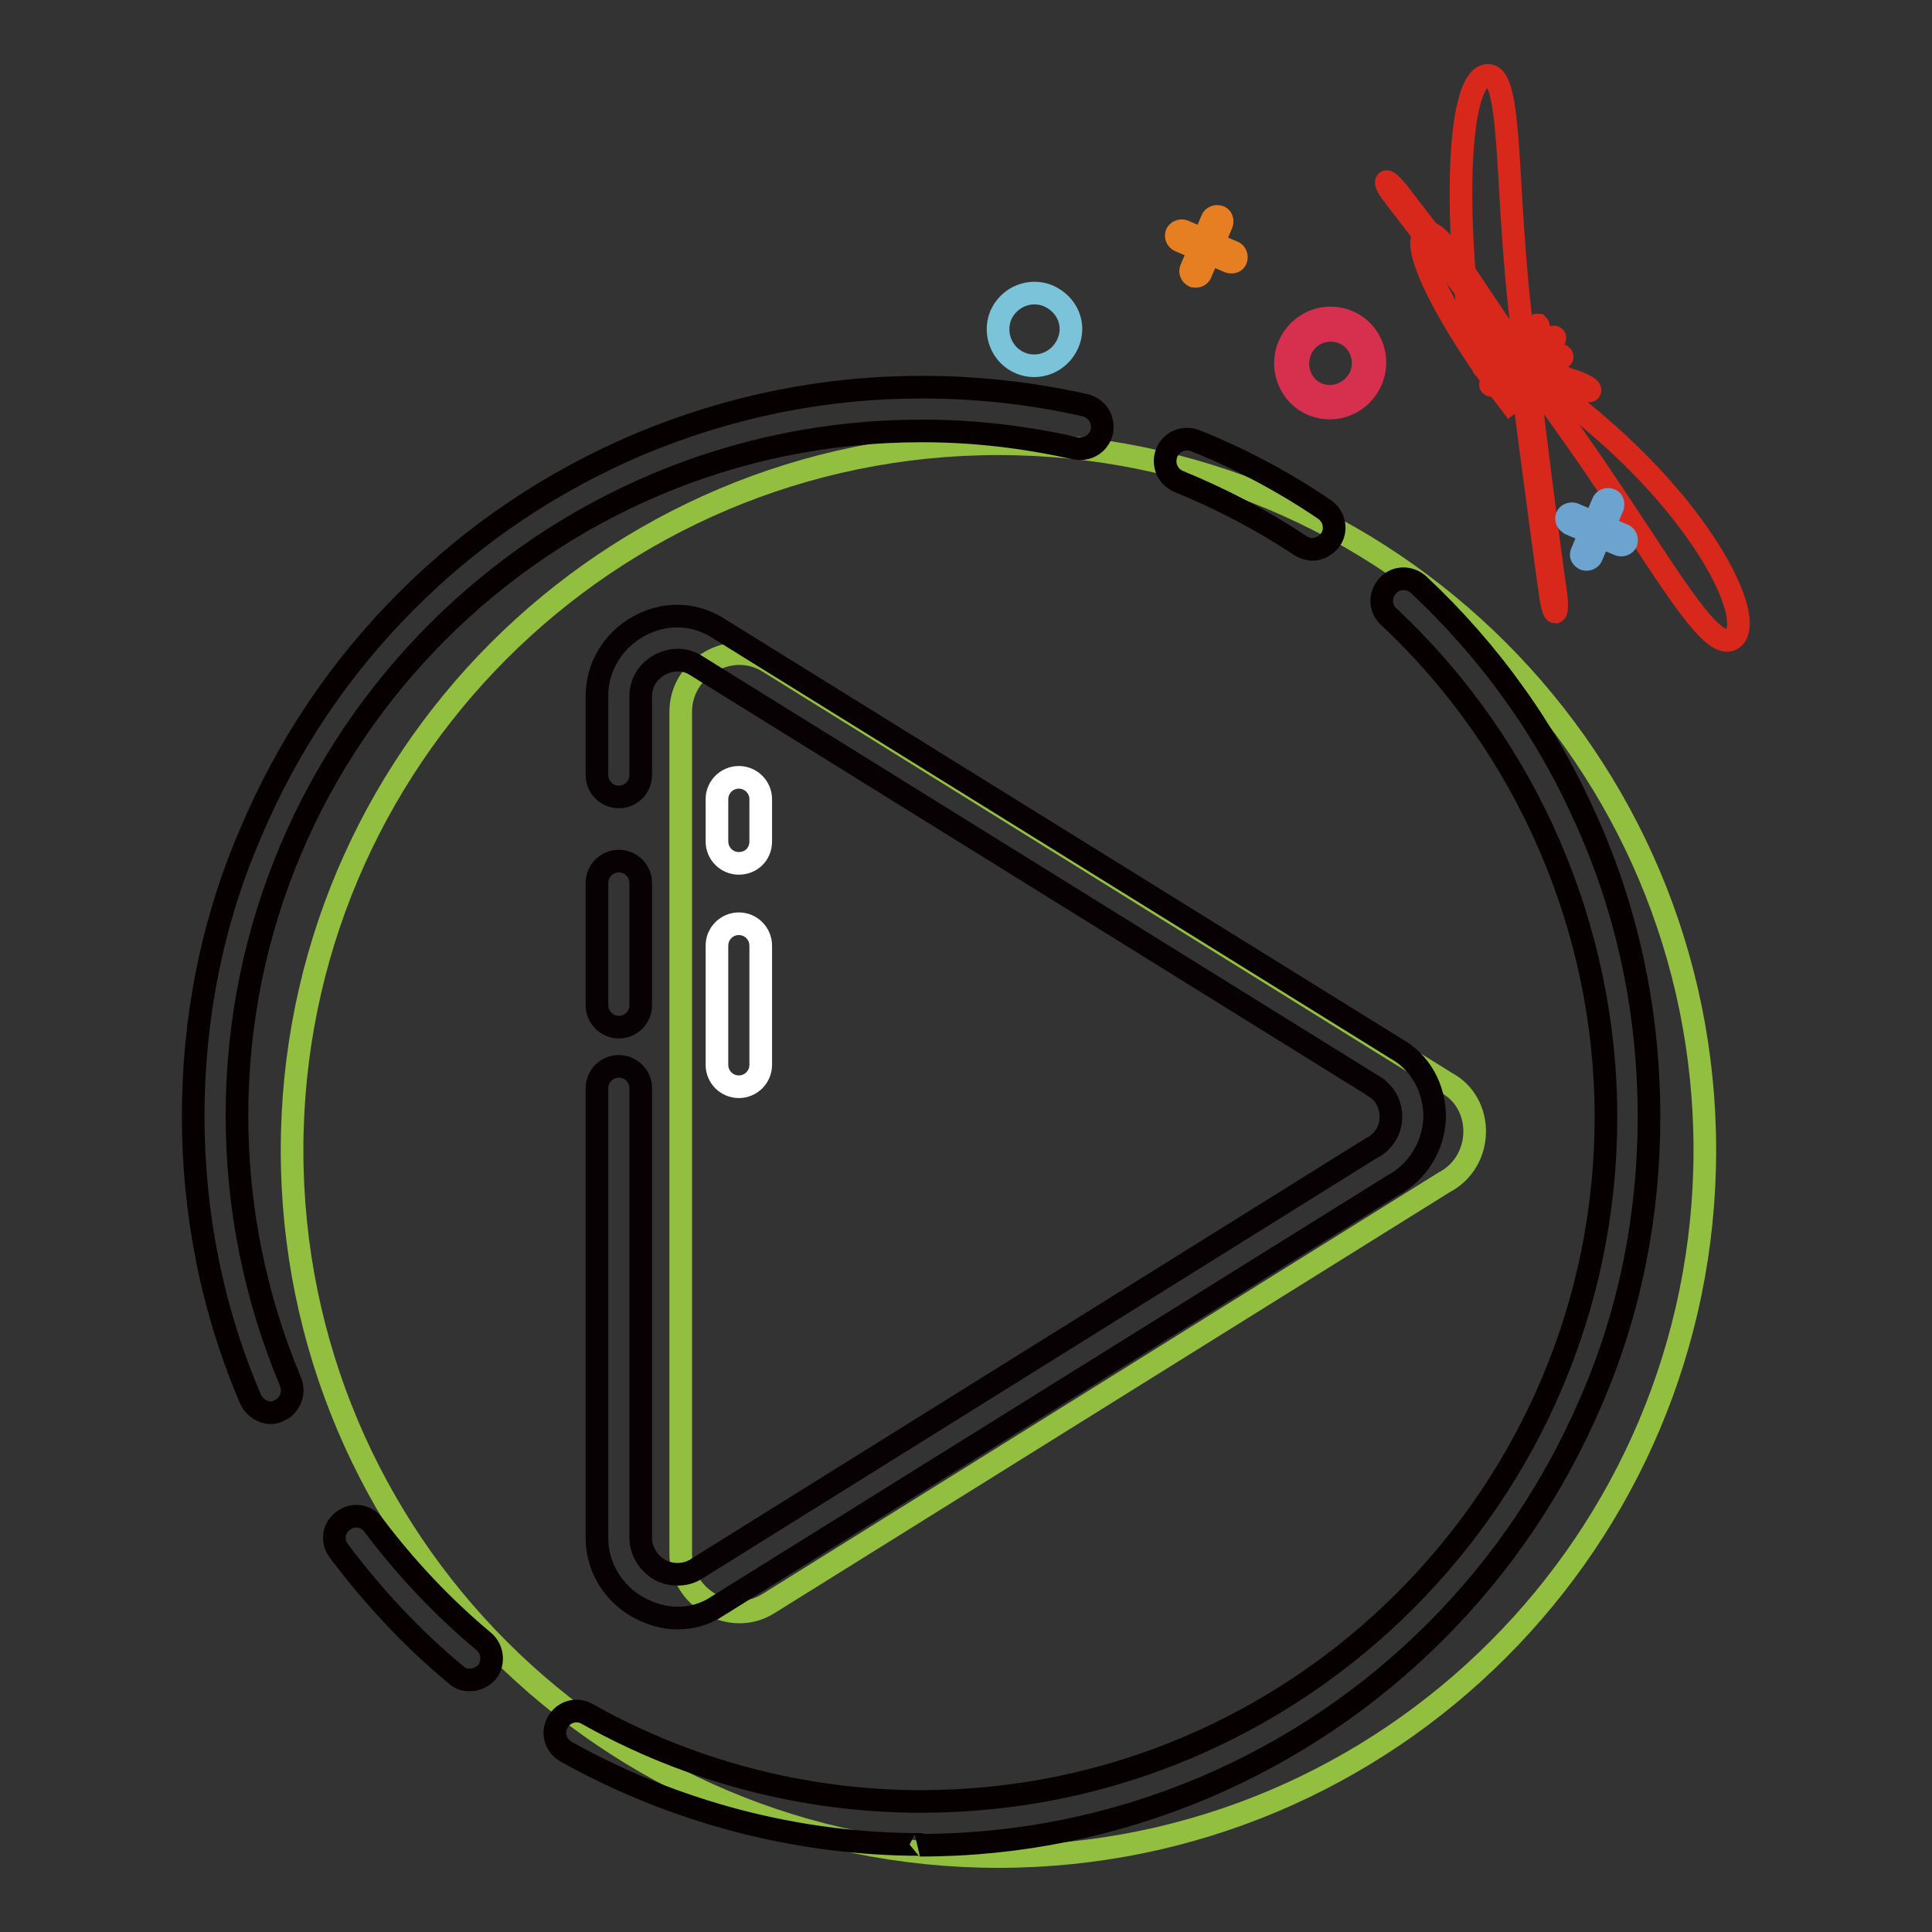 <?xml version="1.0" encoding="utf-8"?>
<!-- Svg Vector Icons : http://www.onlinewebfonts.com/icon -->
<!DOCTYPE svg PUBLIC "-//W3C//DTD SVG 1.1//EN" "http://www.w3.org/Graphics/SVG/1.1/DTD/svg11.dtd">
<svg version="1.1" xmlns="http://www.w3.org/2000/svg" xmlns:xlink="http://www.w3.org/1999/xlink" x="0px" y="0px" viewBox="0 0 256 256" enable-background="new 0 0 256 256" xml:space="preserve">
<rect x="0" y="0" width="256" height="256" fill="#333333" stroke="none"/>
<g> <path stroke-width="3" fill-opacity="0" stroke="#92bf3f"  d="M38.7,152.4c0,51.7,41.9,93.6,93.6,93.6c51.7,0,93.6-41.9,93.6-93.6c0-51.7-41.9-93.6-93.6-93.6 C80.6,58.8,38.7,100.7,38.7,152.4z"/> <path stroke-width="3" fill-opacity="0" stroke="#070001"  d="M122,244.4c-16.4,0-32.7-4.3-47-12.3c-1.4-0.8-1.9-2.5-1.1-3.9c0.8-1.4,2.5-1.9,3.9-1.1 c13.5,7.6,28.8,11.6,44.2,11.6h0.1c50,0,90.7-40.7,90.7-90.7c0-25-10.5-49.2-28.8-66.3c-1.2-1.1-1.2-2.9-0.1-4.1 c1.1-1.2,2.9-1.2,4.1-0.1c4.7,4.4,9,9.3,12.7,14.5c3.8,5.3,7,11,9.6,16.9c5.5,12.3,8.2,25.5,8.2,39.1c0,13-2.5,25.7-7.6,37.5 c-4.9,11.5-11.8,21.8-20.7,30.7c-8.9,8.9-19.2,15.8-30.7,20.7c-11.9,5-24.5,7.6-37.6,7.6C122.1,244.4,122,244.4,122,244.4z  M173.9,72.8c-0.5,0-1.1-0.2-1.6-0.5c-5.1-3.4-10.5-6.2-16.1-8.5c-1.5-0.6-2.2-2.3-1.6-3.8c0.6-1.5,2.3-2.2,3.8-1.6 c6,2.4,11.8,5.5,17.1,9.1c1.3,0.9,1.7,2.7,0.8,4C175.7,72.3,174.8,72.8,173.9,72.8L173.9,72.8z M35.9,187.2c-1.1,0-2.2-0.7-2.7-1.8 c-5.1-11.9-7.6-24.6-7.6-37.5c0-13,2.5-25.7,7.6-37.5C38.1,98.8,45,88.5,53.9,79.6c8.9-8.9,19.2-15.8,30.7-20.7 c11.9-5,24.5-7.6,37.5-7.6h0.1c7.2,0,14.5,0.8,21.6,2.4c1.6,0.4,2.5,1.9,2.2,3.5c-0.4,1.6-1.9,2.5-3.5,2.2 c-6.7-1.5-13.4-2.3-20.3-2.3h-0.1c-50,0-90.7,40.7-90.7,90.7c0,12.2,2.4,24.1,7.1,35.3c0.6,1.5-0.1,3.2-1.5,3.8 C36.6,187.1,36.3,187.2,35.9,187.2L35.9,187.2z M62.2,222.6c-0.7,0-1.3-0.2-1.8-0.7c-5.8-4.8-11-10.4-15.5-16.4 c-1-1.3-0.7-3.1,0.6-4c1.3-1,3.1-0.7,4,0.6c4.3,5.7,9.2,10.9,14.6,15.4c1.2,1,1.4,2.9,0.4,4.1C63.8,222.3,63,222.6,62.2,222.6z"/> <path stroke-width="3" fill-opacity="0" stroke="#92bf3f"  d="M191.7,143.5l-89.9-55.8c-5-3.1-11.6,0.8-11.6,6.6v111.6c0,5.8,6.6,9.7,11.6,6.6l89.5-55.8 C196.7,153.9,196.7,146.2,191.7,143.5L191.7,143.5z"/> <path stroke-width="3" fill-opacity="0" stroke="#080103"  d="M82,136.1c-1.6,0-2.9-1.3-2.9-2.9V117c0-1.6,1.3-2.9,2.9-2.9c1.6,0,2.9,1.3,2.9,2.9v16.2 C84.9,134.8,83.6,136.1,82,136.1z"/> <path stroke-width="3" fill-opacity="0" stroke="#080103"  d="M89.8,214.4c-1.8,0-3.5-0.5-5.2-1.4c-3.4-1.9-5.5-5.4-5.5-9.2v-59.6c0-1.6,1.3-2.9,2.9-2.9s2.9,1.3,2.9,2.9 v59.6c0,1.7,1,3.3,2.5,4.2c1.5,0.8,3.3,0.8,4.7,0l89.5-55.8c0.1,0,0.1-0.1,0.2-0.1c1.5-0.8,2.5-2.3,2.5-4.1c0-1.7-0.8-3.2-2.2-4 c-0.1,0-0.1-0.1-0.1-0.1L92.1,88.1c-2-1.2-4-0.4-4.7,0c-1.6,0.9-2.5,2.4-2.5,4.2v10.4c0,1.6-1.3,2.9-2.9,2.9 c-1.6,0-2.9-1.3-2.9-2.9V92.2c0-3.8,2.1-7.3,5.5-9.2c3.4-1.9,7.3-1.8,10.5,0.2l89.8,55.7c3.3,1.8,5.2,5.3,5.2,9.1 c-0.1,3.8-2.2,7.3-5.6,9.1l-89.4,55.7l0,0C93.5,213.9,91.6,214.4,89.8,214.4z"/> <path stroke-width="3" fill-opacity="0" stroke="#ffffff"  d="M97.9,114.4c-1.6,0-2.9-1.3-2.9-2.9v-5.6c0-1.6,1.3-2.9,2.9-2.9c1.6,0,2.9,1.3,2.9,2.9v5.6 C100.8,113.2,99.5,114.4,97.9,114.4z M97.9,144c-1.6,0-2.9-1.3-2.9-2.9v-15.8c0-1.6,1.3-2.9,2.9-2.9c1.6,0,2.9,1.3,2.9,2.9v15.8 C100.8,142.7,99.5,144,97.9,144L97.9,144z"/> <path stroke-width="3" fill-opacity="0" stroke="#d8281c"  d="M204.7,49.6c0.3,0.3,3.8,1.7,4.8,2c0.9,0.3,1.4,0.3,1.1-0.1c-0.3-0.3-1.3-0.8-2.3-1.1 c-0.4-0.1-0.8-0.2-3.3-1.4c-2.2-0.9-4-1.8-4.2-1.3c-0.2,0.4,1.5,1.5,3.7,2.4C204.5,50,204.5,50,204.7,49.6z"/> <path stroke-width="3" fill-opacity="0" stroke="#d8281c"  d="M203.1,47.8c0,0.2,0.9,0.2,2,0.1s1.9-0.4,1.9-0.6l0,0c0-0.3-0.5-0.4-2-0.2 C203.5,47.2,202.4,47.6,203.1,47.8z"/> <path stroke-width="3" fill-opacity="0" stroke="#d8281c"  d="M202.9,47.1c0.1,0.2,0.9-0.2,1.8-0.9c0.9-0.7,1.5-1.3,1.3-1.5c-0.1-0.2-0.9,0.2-1.8,0.9 C203.3,46.3,202.7,47,202.9,47.1C202.9,47.1,202.9,47.1,202.9,47.1z"/> <path stroke-width="3" fill-opacity="0" stroke="#d8281c"  d="M202.3,46.6c0.1,0.2,0.6-0.5,1-1.4c0.4-1,0.7-1.9,0.5-2.1c0,0,0,0-0.1,0c-0.1-0.2-0.6,0.5-1,1.4 C202.4,45.5,202.1,46.4,202.3,46.6C202.3,46.6,202.3,46.6,202.3,46.6z"/> <path stroke-width="3" fill-opacity="0" stroke="#d8281c"  d="M201,44.6c-0.2,0.1,4.3,33.6,4.5,34.7s0.4,1.8,0.6,1.8c0.2-0.1,0.2-1,0.1-2.1c-0.1-1-0.4-1.7-4.4-34.5 c-2.5-19.1-1.2-35-4.8-34.5c-3.6,0.5-4.5,16.3-2,35.4C194.9,45.4,194.9,45.4,201,44.6z"/> <path stroke-width="3" fill-opacity="0" stroke="#d8281c"  d="M199.5,45.4c0.6,0.8,1.3,1.4,1.5,1.3c0.2-0.1-0.2-0.9-0.9-1.7c0.1-0.2-14.4-18.9-15-19.7 c-0.7-0.8-1.3-1.4-1.4-1.2c-0.1,0.2,0.3,1,1,1.8C185.2,26.7,185.8,27.2,199.5,45.4z"/> <path stroke-width="3" fill-opacity="0" stroke="#d8281c"  d="M198.6,46.9c1,0.4,1.8,0.6,1.9,0.4c0.1-0.2-0.7-0.7-1.6-1.1c-1-0.4-1.8-0.6-1.9-0.4 C196.9,46,197.6,46.5,198.6,46.9L198.6,46.9z"/> <path stroke-width="3" fill-opacity="0" stroke="#d8281c"  d="M196.5,48.5c0,0.3,0.5,0.4,2,0.3c1.5-0.2,2.6-0.6,1.8-0.7c0-0.2-0.9-0.2-2-0.1 C197.3,48,196.5,48.3,196.5,48.5L196.5,48.5z"/> <path stroke-width="3" fill-opacity="0" stroke="#d8281c"  d="M197.5,51c0.1,0.2,0.9-0.2,1.8-0.9c0.9-0.7,1.5-1.3,1.3-1.5c-0.1-0.2-0.9,0.2-1.8,0.9 C198,50.2,197.4,50.9,197.5,51C197.5,51.1,197.5,51.1,197.5,51z"/> <path stroke-width="3" fill-opacity="0" stroke="#d8281c"  d="M199.7,52.7c0.2,0.1,0.7-0.7,1.1-1.6c0.4-1,0.6-1.8,0.4-1.9c-0.2-0.1-0.7,0.6-1.1,1.6 C199.7,51.8,199.5,52.7,199.7,52.7C199.7,52.7,199.7,52.7,199.7,52.7z"/> <path stroke-width="3" fill-opacity="0" stroke="#d8281c"  d="M201.8,51.3c0.1,1.1,0.4,1.9,0.6,1.9c0.2,0,0.2-0.9,0.1-2l0,0c-0.1-1.1-0.4-1.9-0.6-1.9 C201.7,49.3,201.6,50.2,201.8,51.3L201.8,51.3z"/> <path stroke-width="3" fill-opacity="0" stroke="#d8281c"  d="M203.4,50.8c14.3,18.8,22.7,36.4,26.2,33.8s-5.2-20-25.6-34.2c-8.3-10.8-13.2-20.9-15.2-19.4 c-2,1.5,3,11.6,11.3,22.4C200.1,53.4,200.1,53.4,203.4,50.8z"/> <path stroke-width="3" fill-opacity="0" stroke="#e57f21"  d="M155.9,31c0.1-0.3,0.5-0.5,0.9-0.4l6.6,2.8c0.3,0.1,0.5,0.5,0.4,0.9c-0.1,0.4-0.5,0.5-0.9,0.4l-6.6-2.8 C155.9,31.7,155.8,31.3,155.9,31z"/> <path stroke-width="3" fill-opacity="0" stroke="#e57f21"  d="M157.8,35.7l2.8-6.6c0.1-0.3,0.5-0.5,0.9-0.4c0.4,0.1,0.5,0.5,0.4,0.9l-2.8,6.6c-0.1,0.3-0.5,0.5-0.9,0.4 C157.8,36.4,157.7,36,157.8,35.7z"/> <path stroke-width="3" fill-opacity="0" stroke="#6ca4cf"  d="M207.6,68.5c0.1-0.3,0.5-0.5,0.9-0.4l6.6,2.8c0.3,0.1,0.5,0.5,0.4,0.9c-0.1,0.3-0.5,0.5-0.9,0.4l-6.6-2.8 C207.7,69.2,207.5,68.9,207.6,68.5z"/> <path stroke-width="3" fill-opacity="0" stroke="#6ca4cf"  d="M209.6,73.2l2.8-6.6c0.1-0.3,0.5-0.5,0.9-0.4c0.4,0.1,0.5,0.5,0.4,0.9l-2.8,6.6c-0.1,0.3-0.5,0.5-0.9,0.4 C209.6,73.9,209.4,73.6,209.6,73.2z"/> <path stroke-width="3" fill-opacity="0" stroke="#7bc3d8"  d="M135.2,48.1c2.4,1,5.2-0.1,6.3-2.6s-0.1-5.2-2.6-6.3l0,0c-2.4-1-5.2,0.1-6.3,2.6 C131.6,44.3,132.8,47.1,135.2,48.1z"/> <path stroke-width="3" fill-opacity="0" stroke="#d7304f"  d="M170.8,45.8c1.3-3,4.7-4.5,7.8-3.2c3,1.2,4.4,4.8,3.1,7.8c-1.3,3-4.7,4.5-7.8,3.2 C171,52.4,169.5,48.9,170.8,45.8z M180.3,49.8c0.9-2.2-0.1-4.8-2.3-5.7c-2.2-0.9-4.8,0.1-5.7,2.4c-0.9,2.2,0.1,4.8,2.3,5.7 C176.8,53.1,179.3,52,180.3,49.8z"/></g>
</svg>